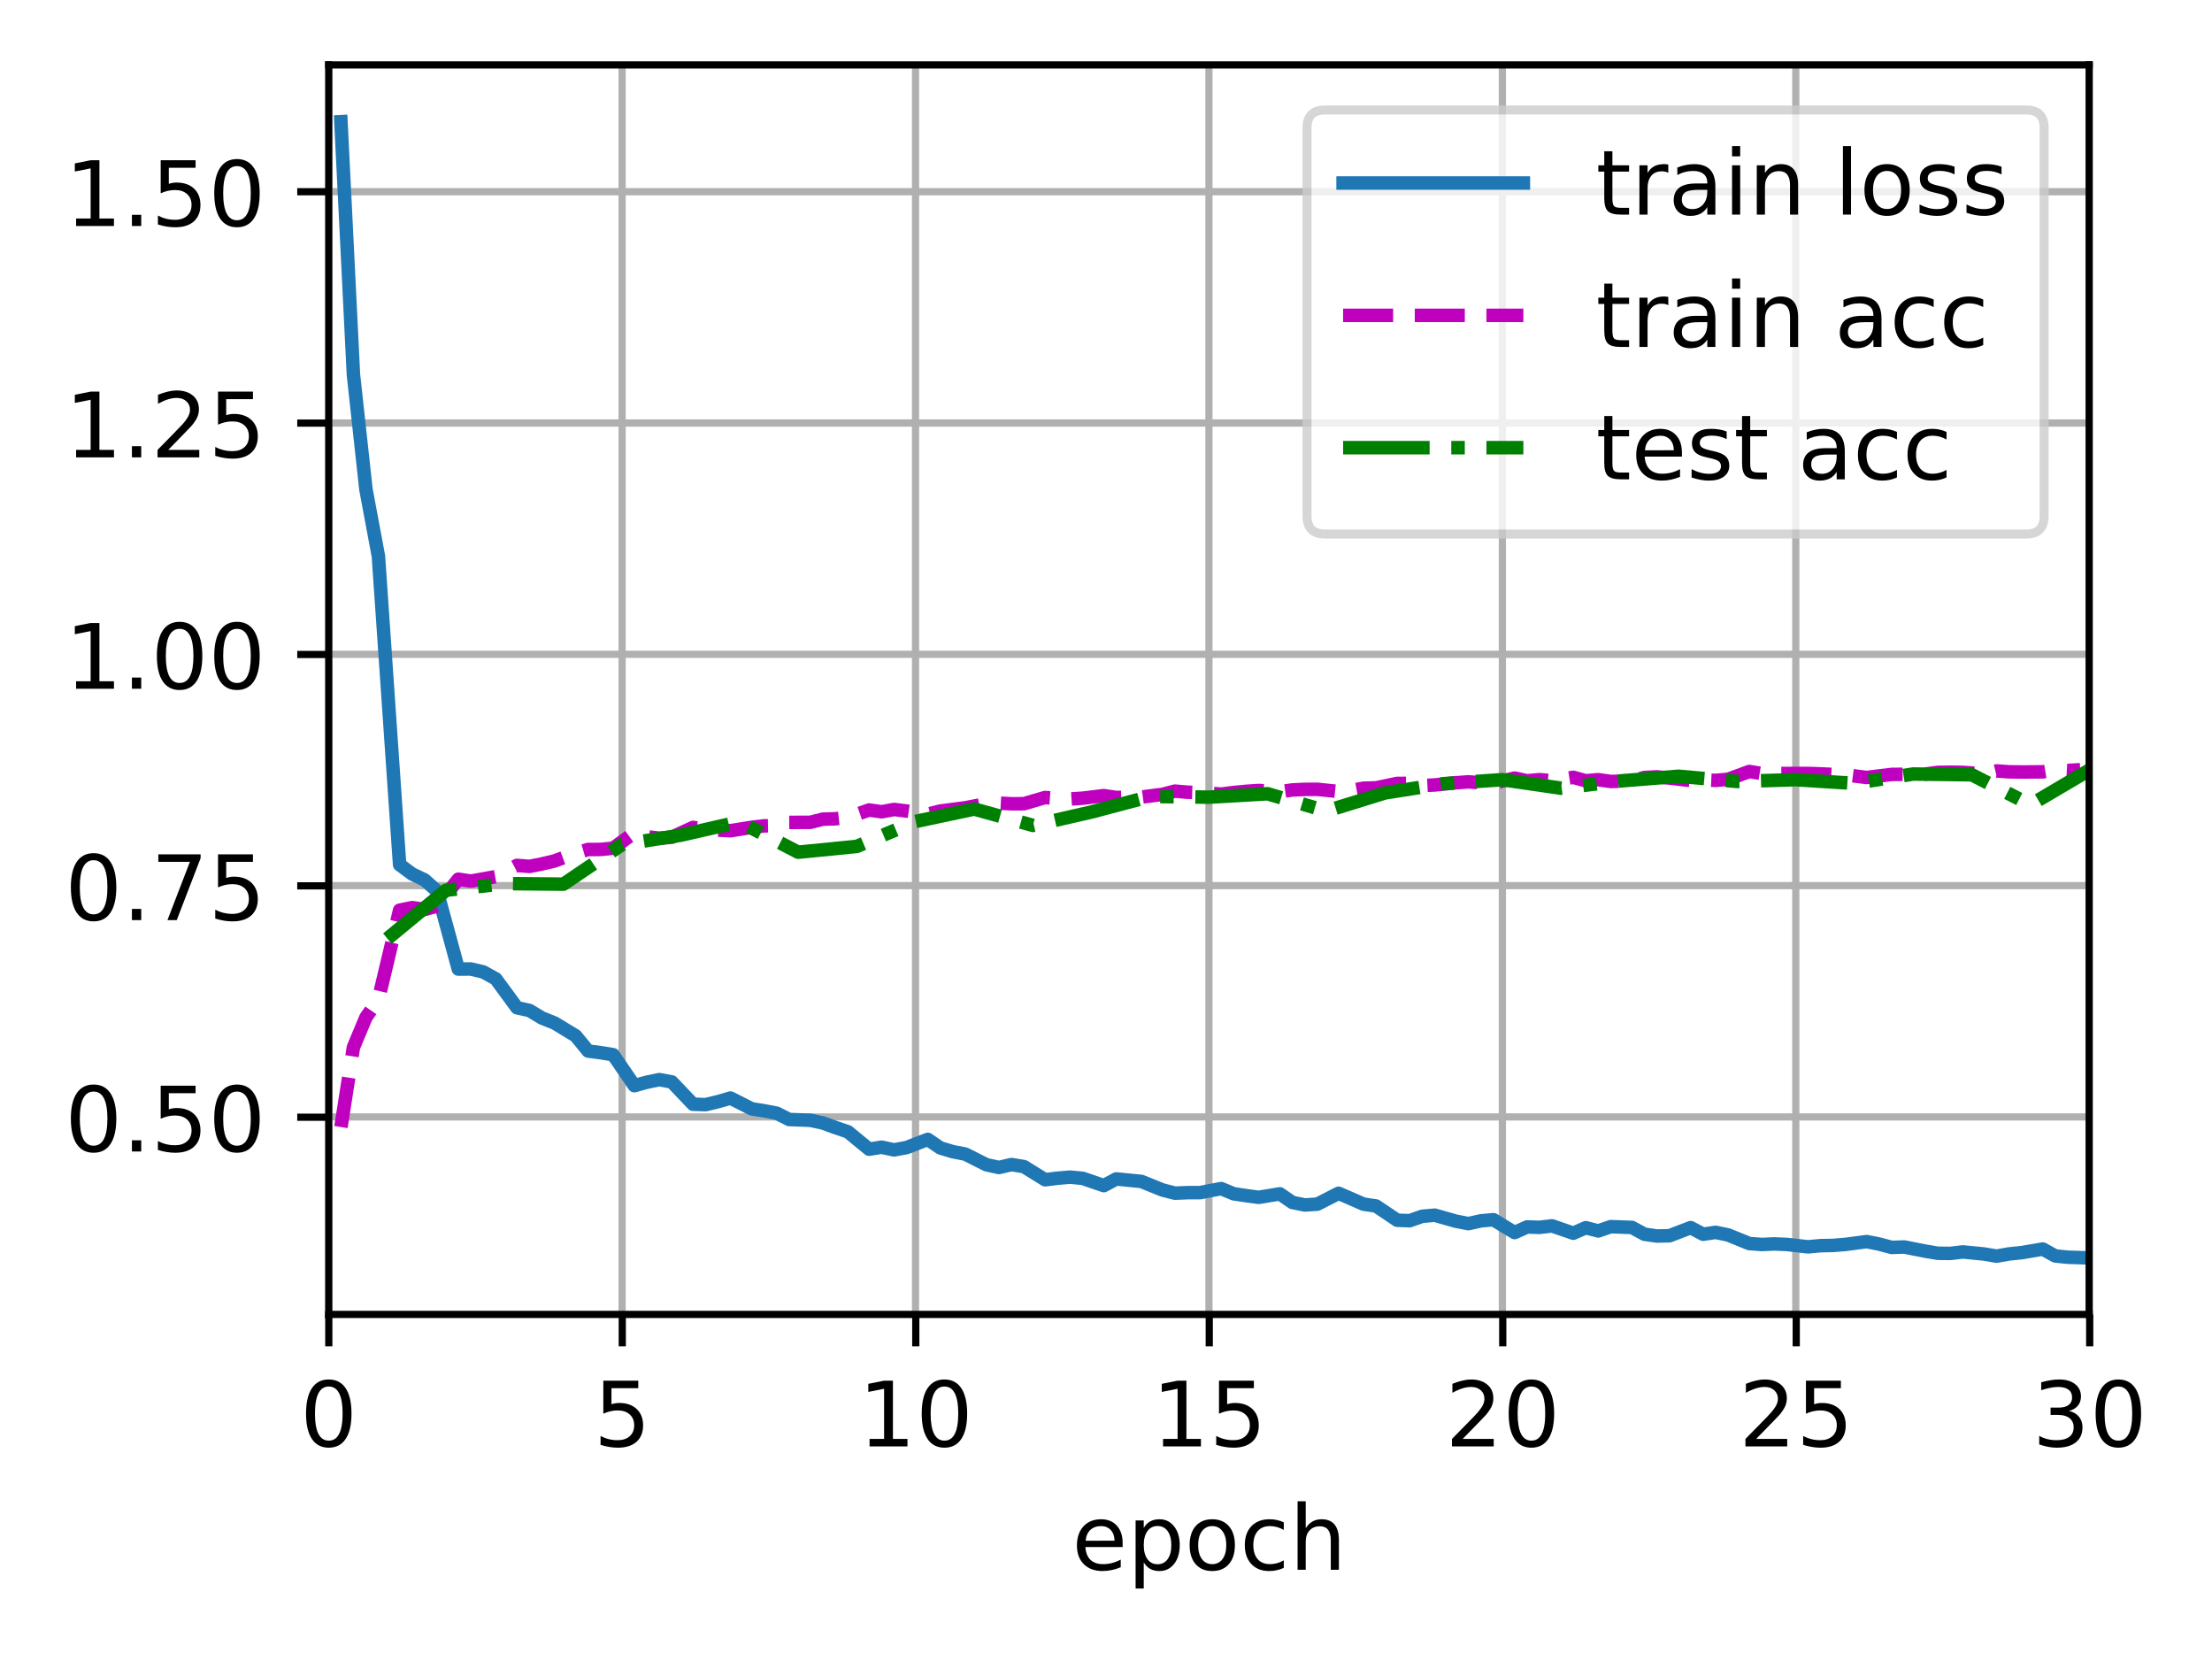 <?xml version="1.0" encoding="UTF-8"?>
<svg xmlns="http://www.w3.org/2000/svg" xmlns:xlink="http://www.w3.org/1999/xlink" width="327.104" height="244.475" viewBox="0 0 327.104 244.475" version="1.1">
<rect x="0" y="0" width="327.104" height="244.475" fill="#333333" stroke="none"/>
<defs>
<clipPath id="clip1">
  <path d="M 48.621 9.602 L 50 9.602 L 50 194.398 L 48.621 194.398 Z M 48.621 9.602 "/>
</clipPath>
<clipPath id="clip2">
  <path d="M 91 9.602 L 93 9.602 L 93 194.398 L 91 194.398 Z M 91 9.602 "/>
</clipPath>
<clipPath id="clip3">
  <path d="M 134 9.602 L 137 9.602 L 137 194.398 L 134 194.398 Z M 134 9.602 "/>
</clipPath>
<clipPath id="clip4">
  <path d="M 178 9.602 L 180 9.602 L 180 194.398 L 178 194.398 Z M 178 9.602 "/>
</clipPath>
<clipPath id="clip5">
  <path d="M 221 9.602 L 223 9.602 L 223 194.398 L 221 194.398 Z M 221 9.602 "/>
</clipPath>
<clipPath id="clip6">
  <path d="M 264 9.602 L 267 9.602 L 267 194.398 L 264 194.398 Z M 264 9.602 "/>
</clipPath>
<clipPath id="clip7">
  <path d="M 308 9.602 L 309.02 9.602 L 309.02 194.398 L 308 194.398 Z M 308 9.602 "/>
</clipPath>
<clipPath id="clip8">
  <path d="M 48.621 164 L 309.02 164 L 309.02 166 L 48.621 166 Z M 48.621 164 "/>
</clipPath>
<clipPath id="clip9">
  <path d="M 48.621 130 L 309.02 130 L 309.02 132 L 48.621 132 Z M 48.621 130 "/>
</clipPath>
<clipPath id="clip10">
  <path d="M 48.621 96 L 309.02 96 L 309.02 98 L 48.621 98 Z M 48.621 96 "/>
</clipPath>
<clipPath id="clip11">
  <path d="M 48.621 61 L 309.02 61 L 309.02 64 L 48.621 64 Z M 48.621 61 "/>
</clipPath>
<clipPath id="clip12">
  <path d="M 48.621 27 L 309.02 27 L 309.02 30 L 48.621 30 Z M 48.621 27 "/>
</clipPath>
<clipPath id="clip13">
  <path d="M 49 16 L 309.02 16 L 309.02 188 L 49 188 Z M 49 16 "/>
</clipPath>
<clipPath id="clip14">
  <path d="M 56 112 L 309.02 112 L 309.02 140 L 56 140 Z M 56 112 "/>
</clipPath>
<filter id="alpha" filterUnits="objectBoundingBox" x="0%" y="0%" width="100%" height="100%">
  <feColorMatrix type="matrix" in="SourceGraphic" values="0 0 0 0 1 0 0 0 0 1 0 0 0 0 1 0 0 0 1 0"/>
</filter>
<mask id="mask0">
  <g filter="url(#alpha)">
<rect x="0" y="0" width="327.104" height="244.475" style="fill:rgb(0%,0%,0%);fill-opacity:0.8;stroke:none;"/>
  </g>
</mask>
<clipPath id="clip15">
  <rect x="0" y="0" width="328" height="245"/>
</clipPath>
<g id="surface5" clip-path="url(#clip15)">
<path style="fill-rule:nonzero;fill:rgb(100%,100%,100%);fill-opacity:1;stroke-width:1;stroke-linecap:butt;stroke-linejoin:miter;stroke:rgb(80%,80%,80%);stroke-opacity:1;stroke-miterlimit:4;" d="M 146.997 59.235 L 224.766 59.235 C 226.099 59.235 226.767 58.567 226.767 57.234 L 226.767 14.2 C 226.767 12.867 226.099 12.199 224.766 12.199 L 146.997 12.199 C 145.664 12.199 144.996 12.867 144.996 14.2 L 144.996 57.234 C 144.996 58.567 145.664 59.235 146.997 59.235 Z M 146.997 59.235 " transform="matrix(1.333,0,0,1.333,0,-0)"/>
</g>
</defs>
<g id="surface1">
<path style=" stroke:none;fill-rule:nonzero;fill:rgb(100%,100%,100%);fill-opacity:1;" d="M 0 244.477 L 327.105 244.477 L 327.105 0 L 0 0 Z M 0 244.477 "/>
<path style=" stroke:none;fill-rule:nonzero;fill:rgb(100%,100%,100%);fill-opacity:1;" d="M 48.621 194.398 L 309.02 194.398 L 309.02 9.602 L 48.621 9.602 Z M 48.621 194.398 "/>
<g clip-path="url(#clip1)" clip-rule="nonzero">
<path style="fill:none;stroke-width:0.8;stroke-linecap:square;stroke-linejoin:round;stroke:rgb(69.02%,69.02%,69.02%);stroke-opacity:1;stroke-miterlimit:4;" d="M 36.466 145.799 L 36.466 7.201 " transform="matrix(1.333,0,0,1.333,0,-0)"/>
</g>
<path style="fill:none;stroke-width:0.8;stroke-linecap:butt;stroke-linejoin:round;stroke:rgb(0%,0%,0%);stroke-opacity:1;stroke-miterlimit:4;" d="M 0 -0.001 L 0 3.5 " transform="matrix(1.333,0,0,1.333,48.621,194.4)"/>
<path style=" stroke:none;fill-rule:nonzero;fill:rgb(0%,0%,0%);fill-opacity:1;" d="M 48.617 205.012 C 47.941 205.012 47.43 205.344 47.09 206.012 C 46.75 206.676 46.578 207.676 46.578 209.016 C 46.578 210.348 46.75 211.348 47.09 212.012 C 47.43 212.68 47.941 213.012 48.617 213.012 C 49.297 213.012 49.809 212.68 50.148 212.012 C 50.492 211.348 50.664 210.348 50.664 209.016 C 50.664 207.676 50.492 206.676 50.148 206.012 C 49.809 205.344 49.297 205.012 48.617 205.012 Z M 48.617 203.969 C 49.707 203.969 50.539 204.398 51.113 205.262 C 51.691 206.125 51.977 207.375 51.977 209.016 C 51.977 210.652 51.691 211.898 51.113 212.762 C 50.539 213.625 49.707 214.055 48.617 214.055 C 47.527 214.055 46.695 213.625 46.121 212.762 C 45.547 211.898 45.258 210.652 45.258 209.016 C 45.258 207.375 45.547 206.125 46.121 205.262 C 46.695 204.398 47.527 203.969 48.617 203.969 Z M 48.617 203.969 "/>
<g clip-path="url(#clip2)" clip-rule="nonzero">
<path style="fill:none;stroke-width:0.8;stroke-linecap:square;stroke-linejoin:round;stroke:rgb(69.02%,69.02%,69.02%);stroke-opacity:1;stroke-miterlimit:4;" d="M 69.015 145.799 L 69.015 7.201 " transform="matrix(1.333,0,0,1.333,0,-0)"/>
</g>
<path style="fill:none;stroke-width:0.8;stroke-linecap:butt;stroke-linejoin:round;stroke:rgb(0%,0%,0%);stroke-opacity:1;stroke-miterlimit:4;" d="M -0.001 -0.001 L -0.001 3.5 " transform="matrix(1.333,0,0,1.333,92.021,194.4)"/>
<path style=" stroke:none;fill-rule:nonzero;fill:rgb(0%,0%,0%);fill-opacity:1;" d="M 89.219 204.145 L 94.383 204.145 L 94.383 205.254 L 90.422 205.254 L 90.422 207.633 C 90.613 207.566 90.805 207.52 90.992 207.488 C 91.184 207.457 91.379 207.441 91.57 207.441 C 92.652 207.441 93.512 207.738 94.145 208.332 C 94.781 208.926 95.098 209.73 95.098 210.746 C 95.098 211.793 94.773 212.605 94.121 213.184 C 93.469 213.766 92.551 214.055 91.367 214.055 C 90.957 214.055 90.543 214.02 90.117 213.949 C 89.695 213.879 89.258 213.777 88.809 213.637 L 88.809 212.316 C 89.199 212.527 89.602 212.684 90.02 212.789 C 90.434 212.895 90.875 212.945 91.34 212.945 C 92.09 212.945 92.684 212.75 93.121 212.355 C 93.562 211.961 93.781 211.422 93.781 210.746 C 93.781 210.07 93.562 209.535 93.121 209.141 C 92.684 208.742 92.09 208.547 91.34 208.547 C 90.988 208.547 90.637 208.586 90.289 208.664 C 89.938 208.742 89.582 208.863 89.219 209.027 Z M 89.219 204.145 "/>
<g clip-path="url(#clip3)" clip-rule="nonzero">
<path style="fill:none;stroke-width:0.8;stroke-linecap:square;stroke-linejoin:round;stroke:rgb(69.02%,69.02%,69.02%);stroke-opacity:1;stroke-miterlimit:4;" d="M 101.566 145.799 L 101.566 7.201 " transform="matrix(1.333,0,0,1.333,0,-0)"/>
</g>
<path style="fill:none;stroke-width:0.8;stroke-linecap:butt;stroke-linejoin:round;stroke:rgb(0%,0%,0%);stroke-opacity:1;stroke-miterlimit:4;" d="M 0.001 -0.001 L 0.001 3.5 " transform="matrix(1.333,0,0,1.333,135.421,194.4)"/>
<path style=" stroke:none;fill-rule:nonzero;fill:rgb(0%,0%,0%);fill-opacity:1;" d="M 128.59 212.758 L 130.738 212.758 L 130.738 205.34 L 128.402 205.809 L 128.402 204.613 L 130.727 204.145 L 132.043 204.145 L 132.043 212.758 L 134.191 212.758 L 134.191 213.863 L 128.59 213.863 Z M 128.59 212.758 "/>
<path style=" stroke:none;fill-rule:nonzero;fill:rgb(0%,0%,0%);fill-opacity:1;" d="M 139.656 205.012 C 138.98 205.012 138.473 205.344 138.133 206.012 C 137.789 206.676 137.621 207.676 137.621 209.016 C 137.621 210.348 137.789 211.348 138.133 212.012 C 138.473 212.68 138.98 213.012 139.656 213.012 C 140.34 213.012 140.852 212.68 141.191 212.012 C 141.531 211.348 141.703 210.348 141.703 209.016 C 141.703 207.676 141.531 206.676 141.191 206.012 C 140.852 205.344 140.34 205.012 139.656 205.012 Z M 139.656 203.969 C 140.75 203.969 141.582 204.398 142.156 205.262 C 142.73 206.125 143.02 207.375 143.02 209.016 C 143.02 210.652 142.73 211.898 142.156 212.762 C 141.582 213.625 140.75 214.055 139.656 214.055 C 138.57 214.055 137.738 213.625 137.164 212.762 C 136.586 211.898 136.301 210.652 136.301 209.016 C 136.301 207.375 136.586 206.125 137.164 205.262 C 137.738 204.398 138.57 203.969 139.656 203.969 Z M 139.656 203.969 "/>
<g clip-path="url(#clip4)" clip-rule="nonzero">
<path style="fill:none;stroke-width:0.8;stroke-linecap:square;stroke-linejoin:round;stroke:rgb(69.02%,69.02%,69.02%);stroke-opacity:1;stroke-miterlimit:4;" d="M 134.115 145.799 L 134.115 7.201 " transform="matrix(1.333,0,0,1.333,0,-0)"/>
</g>
<path style="fill:none;stroke-width:0.8;stroke-linecap:butt;stroke-linejoin:round;stroke:rgb(0%,0%,0%);stroke-opacity:1;stroke-miterlimit:4;" d="M -0 -0.001 L -0 3.5 " transform="matrix(1.333,0,0,1.333,178.821,194.4)"/>
<path style=" stroke:none;fill-rule:nonzero;fill:rgb(0%,0%,0%);fill-opacity:1;" d="M 171.992 212.758 L 174.141 212.758 L 174.141 205.34 L 171.801 205.809 L 171.801 204.613 L 174.129 204.145 L 175.441 204.145 L 175.441 212.758 L 177.59 212.758 L 177.59 213.863 L 171.992 213.863 Z M 171.992 212.758 "/>
<path style=" stroke:none;fill-rule:nonzero;fill:rgb(0%,0%,0%);fill-opacity:1;" d="M 180.262 204.145 L 185.422 204.145 L 185.422 205.254 L 181.465 205.254 L 181.465 207.633 C 181.656 207.566 181.844 207.52 182.035 207.488 C 182.227 207.457 182.418 207.441 182.609 207.441 C 183.695 207.441 184.555 207.738 185.188 208.332 C 185.82 208.926 186.141 209.73 186.141 210.746 C 186.141 211.793 185.812 212.605 185.164 213.184 C 184.512 213.766 183.594 214.055 182.406 214.055 C 182 214.055 181.582 214.02 181.16 213.949 C 180.738 213.879 180.301 213.777 179.852 213.637 L 179.852 212.316 C 180.238 212.527 180.645 212.684 181.059 212.789 C 181.477 212.895 181.918 212.945 182.383 212.945 C 183.133 212.945 183.727 212.75 184.164 212.355 C 184.602 211.961 184.824 211.422 184.824 210.746 C 184.824 210.07 184.602 209.535 184.164 209.141 C 183.727 208.742 183.133 208.547 182.383 208.547 C 182.031 208.547 181.68 208.586 181.328 208.664 C 180.98 208.742 180.625 208.863 180.262 209.027 Z M 180.262 204.145 "/>
<g clip-path="url(#clip5)" clip-rule="nonzero">
<path style="fill:none;stroke-width:0.8;stroke-linecap:square;stroke-linejoin:round;stroke:rgb(69.02%,69.02%,69.02%);stroke-opacity:1;stroke-miterlimit:4;" d="M 166.667 145.799 L 166.667 7.201 " transform="matrix(1.333,0,0,1.333,0,-0)"/>
</g>
<path style="fill:none;stroke-width:0.8;stroke-linecap:butt;stroke-linejoin:round;stroke:rgb(0%,0%,0%);stroke-opacity:1;stroke-miterlimit:4;" d="M 0.001 -0.001 L 0.001 3.5 " transform="matrix(1.333,0,0,1.333,222.221,194.4)"/>
<path style=" stroke:none;fill-rule:nonzero;fill:rgb(0%,0%,0%);fill-opacity:1;" d="M 216.297 212.758 L 220.887 212.758 L 220.887 213.863 L 214.715 213.863 L 214.715 212.758 C 215.215 212.242 215.895 211.547 216.754 210.68 C 217.617 209.809 218.16 209.246 218.379 208.992 C 218.801 208.523 219.094 208.121 219.262 207.793 C 219.43 207.465 219.512 207.145 219.512 206.828 C 219.512 206.309 219.332 205.891 218.969 205.566 C 218.605 205.238 218.133 205.074 217.551 205.074 C 217.141 205.074 216.703 205.148 216.246 205.289 C 215.789 205.434 215.301 205.648 214.777 205.941 L 214.777 204.613 C 215.309 204.398 215.805 204.238 216.262 204.133 C 216.723 204.023 217.145 203.969 217.527 203.969 C 218.535 203.969 219.336 204.223 219.934 204.727 C 220.535 205.227 220.832 205.898 220.832 206.742 C 220.832 207.141 220.758 207.52 220.609 207.879 C 220.461 208.234 220.188 208.656 219.793 209.145 C 219.684 209.27 219.34 209.633 218.758 210.234 C 218.176 210.836 217.355 211.68 216.297 212.758 Z M 216.297 212.758 "/>
<path style=" stroke:none;fill-rule:nonzero;fill:rgb(0%,0%,0%);fill-opacity:1;" d="M 226.457 205.012 C 225.781 205.012 225.273 205.344 224.93 206.012 C 224.59 206.676 224.422 207.676 224.422 209.016 C 224.422 210.348 224.59 211.348 224.93 212.012 C 225.273 212.68 225.781 213.012 226.457 213.012 C 227.141 213.012 227.652 212.68 227.992 212.012 C 228.332 211.348 228.504 210.348 228.504 209.016 C 228.504 207.676 228.332 206.676 227.992 206.012 C 227.652 205.344 227.141 205.012 226.457 205.012 Z M 226.457 203.969 C 227.547 203.969 228.383 204.398 228.957 205.262 C 229.531 206.125 229.82 207.375 229.82 209.016 C 229.82 210.652 229.531 211.898 228.957 212.762 C 228.383 213.625 227.547 214.055 226.457 214.055 C 225.371 214.055 224.539 213.625 223.961 212.762 C 223.387 211.898 223.102 210.652 223.102 209.016 C 223.102 207.375 223.387 206.125 223.961 205.262 C 224.539 204.398 225.371 203.969 226.457 203.969 Z M 226.457 203.969 "/>
<g clip-path="url(#clip6)" clip-rule="nonzero">
<path style="fill:none;stroke-width:0.8;stroke-linecap:square;stroke-linejoin:round;stroke:rgb(69.02%,69.02%,69.02%);stroke-opacity:1;stroke-miterlimit:4;" d="M 199.216 145.799 L 199.216 7.201 " transform="matrix(1.333,0,0,1.333,0,-0)"/>
</g>
<path style="fill:none;stroke-width:0.8;stroke-linecap:butt;stroke-linejoin:round;stroke:rgb(0%,0%,0%);stroke-opacity:1;stroke-miterlimit:4;" d="M 0 -0.001 L 0 3.5 " transform="matrix(1.333,0,0,1.333,265.621,194.4)"/>
<path style=" stroke:none;fill-rule:nonzero;fill:rgb(0%,0%,0%);fill-opacity:1;" d="M 259.695 212.758 L 264.285 212.758 L 264.285 213.863 L 258.113 213.863 L 258.113 212.758 C 258.613 212.242 259.293 211.547 260.152 210.68 C 261.016 209.809 261.559 209.246 261.777 208.992 C 262.199 208.523 262.492 208.121 262.66 207.793 C 262.828 207.465 262.914 207.145 262.914 206.828 C 262.914 206.309 262.73 205.891 262.367 205.566 C 262.008 205.238 261.535 205.074 260.953 205.074 C 260.539 205.074 260.105 205.148 259.645 205.289 C 259.188 205.434 258.699 205.648 258.18 205.941 L 258.18 204.613 C 258.707 204.398 259.203 204.238 259.664 204.133 C 260.125 204.023 260.547 203.969 260.926 203.969 C 261.934 203.969 262.738 204.223 263.336 204.727 C 263.934 205.227 264.234 205.898 264.234 206.742 C 264.234 207.141 264.16 207.52 264.008 207.879 C 263.859 208.234 263.586 208.656 263.191 209.145 C 263.082 209.27 262.738 209.633 262.156 210.234 C 261.574 210.836 260.754 211.68 259.695 212.758 Z M 259.695 212.758 "/>
<path style=" stroke:none;fill-rule:nonzero;fill:rgb(0%,0%,0%);fill-opacity:1;" d="M 267.059 204.145 L 272.223 204.145 L 272.223 205.254 L 268.266 205.254 L 268.266 207.633 C 268.453 207.566 268.645 207.52 268.836 207.488 C 269.027 207.457 269.219 207.441 269.41 207.441 C 270.496 207.441 271.355 207.738 271.988 208.332 C 272.621 208.926 272.938 209.73 272.938 210.746 C 272.938 211.793 272.613 212.605 271.961 213.184 C 271.312 213.766 270.395 214.055 269.207 214.055 C 268.801 214.055 268.383 214.02 267.961 213.949 C 267.539 213.879 267.102 213.777 266.648 213.637 L 266.648 212.316 C 267.039 212.527 267.445 212.684 267.859 212.789 C 268.277 212.895 268.719 212.945 269.18 212.945 C 269.934 212.945 270.527 212.75 270.965 212.355 C 271.402 211.961 271.621 211.422 271.621 210.746 C 271.621 210.07 271.402 209.535 270.965 209.141 C 270.527 208.742 269.934 208.547 269.18 208.547 C 268.828 208.547 268.48 208.586 268.129 208.664 C 267.781 208.742 267.426 208.863 267.059 209.027 Z M 267.059 204.145 "/>
<g clip-path="url(#clip7)" clip-rule="nonzero">
<path style="fill:none;stroke-width:0.8;stroke-linecap:square;stroke-linejoin:round;stroke:rgb(69.02%,69.02%,69.02%);stroke-opacity:1;stroke-miterlimit:4;" d="M 231.765 145.799 L 231.765 7.201 " transform="matrix(1.333,0,0,1.333,0,-0)"/>
</g>
<path style="fill:none;stroke-width:0.8;stroke-linecap:butt;stroke-linejoin:round;stroke:rgb(0%,0%,0%);stroke-opacity:1;stroke-miterlimit:4;" d="M -0.001 -0.001 L -0.001 3.5 " transform="matrix(1.333,0,0,1.333,309.021,194.4)"/>
<path style=" stroke:none;fill-rule:nonzero;fill:rgb(0%,0%,0%);fill-opacity:1;" d="M 305.949 208.621 C 306.578 208.758 307.066 209.039 307.422 209.465 C 307.773 209.891 307.953 210.414 307.953 211.039 C 307.953 211.996 307.621 212.742 306.961 213.266 C 306.305 213.793 305.367 214.055 304.148 214.055 C 303.742 214.055 303.324 214.016 302.891 213.934 C 302.461 213.852 302.016 213.73 301.555 213.57 L 301.555 212.301 C 301.918 212.516 302.316 212.676 302.75 212.785 C 303.184 212.891 303.641 212.945 304.113 212.945 C 304.938 212.945 305.562 212.785 305.996 212.457 C 306.43 212.133 306.645 211.66 306.645 211.039 C 306.645 210.465 306.441 210.02 306.043 209.695 C 305.641 209.371 305.082 209.211 304.367 209.211 L 303.234 209.211 L 303.234 208.129 L 304.418 208.129 C 305.066 208.129 305.559 208 305.902 207.742 C 306.246 207.484 306.418 207.109 306.418 206.625 C 306.418 206.125 306.238 205.742 305.887 205.477 C 305.531 205.211 305.027 205.074 304.367 205.074 C 304.004 205.074 303.617 205.113 303.207 205.195 C 302.793 205.273 302.34 205.391 301.848 205.555 L 301.848 204.387 C 302.348 204.246 302.812 204.141 303.25 204.074 C 303.688 204.004 304.098 203.969 304.484 203.969 C 305.48 203.969 306.273 204.195 306.852 204.648 C 307.434 205.102 307.727 205.715 307.727 206.488 C 307.727 207.027 307.57 207.48 307.262 207.852 C 306.953 208.223 306.516 208.48 305.949 208.621 Z M 305.949 208.621 "/>
<path style=" stroke:none;fill-rule:nonzero;fill:rgb(0%,0%,0%);fill-opacity:1;" d="M 313.258 205.012 C 312.582 205.012 312.074 205.344 311.73 206.012 C 311.391 206.676 311.219 207.676 311.219 209.016 C 311.219 210.348 311.391 211.348 311.73 212.012 C 312.074 212.68 312.582 213.012 313.258 213.012 C 313.941 213.012 314.449 212.68 314.793 212.012 C 315.133 211.348 315.305 210.348 315.305 209.016 C 315.305 207.676 315.133 206.676 314.793 206.012 C 314.449 205.344 313.941 205.012 313.258 205.012 Z M 313.258 203.969 C 314.348 203.969 315.18 204.398 315.758 205.262 C 316.332 206.125 316.617 207.375 316.617 209.016 C 316.617 210.652 316.332 211.898 315.758 212.762 C 315.18 213.625 314.348 214.055 313.258 214.055 C 312.168 214.055 311.336 213.625 310.762 212.762 C 310.188 211.898 309.898 210.652 309.898 209.016 C 309.898 207.375 310.188 206.125 310.762 205.262 C 311.336 204.398 312.168 203.969 313.258 203.969 Z M 313.258 203.969 "/>
<path style=" stroke:none;fill-rule:nonzero;fill:rgb(0%,0%,0%);fill-opacity:1;" d="M 166.012 228.156 L 166.012 228.742 L 160.504 228.742 C 160.555 229.566 160.805 230.195 161.246 230.629 C 161.691 231.059 162.312 231.273 163.105 231.273 C 163.566 231.273 164.012 231.219 164.445 231.105 C 164.875 230.992 165.305 230.824 165.73 230.598 L 165.73 231.73 C 165.301 231.914 164.859 232.051 164.41 232.148 C 163.957 232.242 163.5 232.293 163.035 232.293 C 161.871 232.293 160.949 231.953 160.27 231.277 C 159.59 230.598 159.254 229.684 159.254 228.527 C 159.254 227.336 159.574 226.387 160.219 225.688 C 160.863 224.984 161.734 224.637 162.828 224.637 C 163.809 224.637 164.582 224.953 165.152 225.582 C 165.727 226.215 166.012 227.07 166.012 228.156 Z M 164.812 227.805 C 164.805 227.148 164.621 226.629 164.262 226.238 C 163.902 225.848 163.43 225.648 162.84 225.648 C 162.172 225.648 161.637 225.84 161.234 226.215 C 160.836 226.594 160.602 227.125 160.543 227.812 Z M 164.812 227.805 "/>
<path style=" stroke:none;fill-rule:nonzero;fill:rgb(0%,0%,0%);fill-opacity:1;" d="M 169.133 231.008 L 169.133 234.875 L 167.93 234.875 L 167.93 224.809 L 169.133 224.809 L 169.133 225.918 C 169.387 225.484 169.707 225.16 170.09 224.953 C 170.473 224.742 170.934 224.637 171.465 224.637 C 172.352 224.637 173.07 224.988 173.625 225.691 C 174.18 226.391 174.457 227.316 174.457 228.461 C 174.457 229.609 174.18 230.535 173.625 231.238 C 173.07 231.941 172.352 232.293 171.465 232.293 C 170.934 232.293 170.473 232.188 170.09 231.977 C 169.707 231.766 169.387 231.441 169.133 231.008 Z M 173.211 228.461 C 173.211 227.582 173.031 226.891 172.668 226.391 C 172.305 225.887 171.809 225.637 171.176 225.637 C 170.539 225.637 170.039 225.887 169.68 226.391 C 169.316 226.891 169.133 227.582 169.133 228.461 C 169.133 229.344 169.316 230.035 169.68 230.535 C 170.039 231.035 170.539 231.289 171.176 231.289 C 171.809 231.289 172.305 231.035 172.668 230.535 C 173.031 230.035 173.211 229.344 173.211 228.461 Z M 173.211 228.461 "/>
<path style=" stroke:none;fill-rule:nonzero;fill:rgb(0%,0%,0%);fill-opacity:1;" d="M 179.266 225.648 C 178.621 225.648 178.117 225.902 177.742 226.402 C 177.367 226.902 177.18 227.59 177.18 228.461 C 177.18 229.336 177.367 230.023 177.738 230.523 C 178.109 231.023 178.617 231.273 179.266 231.273 C 179.902 231.273 180.41 231.023 180.781 230.52 C 181.156 230.016 181.34 229.332 181.34 228.461 C 181.34 227.598 181.156 226.914 180.781 226.41 C 180.41 225.902 179.902 225.648 179.266 225.648 Z M 179.266 224.637 C 180.305 224.637 181.125 224.973 181.719 225.652 C 182.316 226.328 182.613 227.266 182.613 228.461 C 182.613 229.656 182.316 230.594 181.719 231.273 C 181.125 231.953 180.305 232.293 179.266 232.293 C 178.219 232.293 177.398 231.953 176.805 231.273 C 176.215 230.594 175.918 229.656 175.918 228.461 C 175.918 227.266 176.215 226.328 176.805 225.652 C 177.398 224.973 178.219 224.637 179.266 224.637 Z M 179.266 224.637 "/>
<path style=" stroke:none;fill-rule:nonzero;fill:rgb(0%,0%,0%);fill-opacity:1;" d="M 189.844 225.09 L 189.844 226.211 C 189.508 226.023 189.168 225.883 188.828 225.789 C 188.484 225.695 188.141 225.648 187.797 225.648 C 187.016 225.648 186.414 225.898 185.984 226.391 C 185.555 226.883 185.34 227.57 185.34 228.461 C 185.34 229.352 185.555 230.043 185.984 230.539 C 186.414 231.027 187.016 231.273 187.797 231.273 C 188.141 231.273 188.484 231.227 188.828 231.137 C 189.168 231.043 189.508 230.902 189.844 230.715 L 189.844 231.824 C 189.512 231.977 189.164 232.094 188.805 232.172 C 188.449 232.254 188.066 232.293 187.664 232.293 C 186.566 232.293 185.691 231.945 185.047 231.258 C 184.398 230.566 184.078 229.633 184.078 228.461 C 184.078 227.273 184.402 226.34 185.055 225.66 C 185.711 224.977 186.605 224.637 187.742 224.637 C 188.109 224.637 188.473 224.672 188.82 224.75 C 189.172 224.824 189.516 224.938 189.844 225.09 Z M 189.844 225.09 "/>
<path style=" stroke:none;fill-rule:nonzero;fill:rgb(0%,0%,0%);fill-opacity:1;" d="M 197.992 227.699 L 197.992 232.102 L 196.793 232.102 L 196.793 227.738 C 196.793 227.051 196.656 226.535 196.387 226.191 C 196.117 225.848 195.715 225.676 195.18 225.676 C 194.531 225.676 194.02 225.883 193.648 226.297 C 193.273 226.707 193.086 227.27 193.086 227.98 L 193.086 232.102 L 191.883 232.102 L 191.883 221.973 L 193.086 221.973 L 193.086 225.945 C 193.375 225.504 193.711 225.176 194.098 224.961 C 194.488 224.742 194.938 224.637 195.445 224.637 C 196.281 224.637 196.914 224.895 197.344 225.414 C 197.773 225.93 197.992 226.691 197.992 227.699 Z M 197.992 227.699 "/>
<g clip-path="url(#clip8)" clip-rule="nonzero">
<path style="fill:none;stroke-width:0.8;stroke-linecap:square;stroke-linejoin:round;stroke:rgb(69.02%,69.02%,69.02%);stroke-opacity:1;stroke-miterlimit:4;" d="M 36.466 123.894 L 231.765 123.894 " transform="matrix(1.333,0,0,1.333,0,-0)"/>
</g>
<path style="fill:none;stroke-width:0.8;stroke-linecap:butt;stroke-linejoin:round;stroke:rgb(0%,0%,0%);stroke-opacity:1;stroke-miterlimit:4;" d="M 0 0.001 L -3.501 0.001 " transform="matrix(1.333,0,0,1.333,48.621,165.191)"/>
<path style=" stroke:none;fill-rule:nonzero;fill:rgb(0%,0%,0%);fill-opacity:1;" d="M 13.836 161.402 C 13.16 161.402 12.652 161.734 12.309 162.402 C 11.969 163.066 11.801 164.07 11.801 165.406 C 11.801 166.738 11.969 167.738 12.309 168.402 C 12.652 169.07 13.16 169.402 13.836 169.402 C 14.52 169.402 15.031 169.07 15.371 168.402 C 15.711 167.738 15.883 166.738 15.883 165.406 C 15.883 164.07 15.711 163.066 15.371 162.402 C 15.031 161.734 14.52 161.402 13.836 161.402 Z M 13.836 160.359 C 14.93 160.359 15.762 160.793 16.336 161.652 C 16.91 162.516 17.199 163.766 17.199 165.406 C 17.199 167.043 16.91 168.293 16.336 169.152 C 15.762 170.016 14.93 170.445 13.836 170.445 C 12.75 170.445 11.918 170.016 11.34 169.152 C 10.766 168.293 10.48 167.043 10.48 165.406 C 10.48 163.766 10.766 162.516 11.34 161.652 C 11.918 160.793 12.75 160.359 13.836 160.359 Z M 13.836 160.359 "/>
<path style=" stroke:none;fill-rule:nonzero;fill:rgb(0%,0%,0%);fill-opacity:1;" d="M 19.508 168.602 L 20.883 168.602 L 20.883 170.258 L 19.508 170.258 Z M 19.508 168.602 "/>
<path style=" stroke:none;fill-rule:nonzero;fill:rgb(0%,0%,0%);fill-opacity:1;" d="M 23.762 160.535 L 28.922 160.535 L 28.922 161.645 L 24.965 161.645 L 24.965 164.023 C 25.156 163.961 25.344 163.91 25.535 163.879 C 25.727 163.848 25.918 163.832 26.109 163.832 C 27.195 163.832 28.055 164.129 28.688 164.723 C 29.324 165.316 29.641 166.121 29.641 167.137 C 29.641 168.184 29.312 168.996 28.664 169.578 C 28.012 170.156 27.094 170.445 25.91 170.445 C 25.5 170.445 25.086 170.41 24.66 170.34 C 24.238 170.273 23.801 170.168 23.352 170.027 L 23.352 168.707 C 23.742 168.918 24.145 169.078 24.562 169.18 C 24.977 169.285 25.418 169.336 25.883 169.336 C 26.633 169.336 27.227 169.141 27.664 168.746 C 28.105 168.352 28.324 167.816 28.324 167.137 C 28.324 166.461 28.105 165.926 27.664 165.531 C 27.227 165.137 26.633 164.938 25.883 164.938 C 25.531 164.938 25.18 164.977 24.828 165.055 C 24.48 165.133 24.125 165.254 23.762 165.418 Z M 23.762 160.535 "/>
<path style=" stroke:none;fill-rule:nonzero;fill:rgb(0%,0%,0%);fill-opacity:1;" d="M 35.043 161.402 C 34.367 161.402 33.855 161.734 33.516 162.402 C 33.176 163.066 33.004 164.07 33.004 165.406 C 33.004 166.738 33.176 167.738 33.516 168.402 C 33.855 169.07 34.367 169.402 35.043 169.402 C 35.723 169.402 36.234 169.07 36.574 168.402 C 36.918 167.738 37.086 166.738 37.086 165.406 C 37.086 164.07 36.918 163.066 36.574 162.402 C 36.234 161.734 35.723 161.402 35.043 161.402 Z M 35.043 160.359 C 36.133 160.359 36.965 160.793 37.539 161.652 C 38.113 162.516 38.402 163.766 38.402 165.406 C 38.402 167.043 38.113 168.293 37.539 169.152 C 36.965 170.016 36.133 170.445 35.043 170.445 C 33.953 170.445 33.121 170.016 32.547 169.152 C 31.973 168.293 31.684 167.043 31.684 165.406 C 31.684 163.766 31.973 162.516 32.547 161.652 C 33.121 160.793 33.953 160.359 35.043 160.359 Z M 35.043 160.359 "/>
<g clip-path="url(#clip9)" clip-rule="nonzero">
<path style="fill:none;stroke-width:0.8;stroke-linecap:square;stroke-linejoin:round;stroke:rgb(69.02%,69.02%,69.02%);stroke-opacity:1;stroke-miterlimit:4;" d="M 36.466 98.235 L 231.765 98.235 " transform="matrix(1.333,0,0,1.333,0,-0)"/>
</g>
<path style="fill:none;stroke-width:0.8;stroke-linecap:butt;stroke-linejoin:round;stroke:rgb(0%,0%,0%);stroke-opacity:1;stroke-miterlimit:4;" d="M 0 -0 L -3.501 -0 " transform="matrix(1.333,0,0,1.333,48.621,130.981)"/>
<path style=" stroke:none;fill-rule:nonzero;fill:rgb(0%,0%,0%);fill-opacity:1;" d="M 13.836 127.191 C 13.16 127.191 12.652 127.527 12.309 128.191 C 11.969 128.859 11.801 129.859 11.801 131.195 C 11.801 132.527 11.969 133.527 12.309 134.195 C 12.652 134.859 13.16 135.195 13.836 135.195 C 14.52 135.195 15.031 134.859 15.371 134.195 C 15.711 133.527 15.883 132.527 15.883 131.195 C 15.883 129.859 15.711 128.859 15.371 128.191 C 15.031 127.527 14.52 127.191 13.836 127.191 Z M 13.836 126.152 C 14.93 126.152 15.762 126.582 16.336 127.445 C 16.91 128.305 17.199 129.555 17.199 131.195 C 17.199 132.832 16.91 134.082 16.336 134.945 C 15.762 135.805 14.93 136.234 13.836 136.234 C 12.75 136.234 11.918 135.805 11.34 134.945 C 10.766 134.082 10.48 132.832 10.48 131.195 C 10.48 129.555 10.766 128.305 11.34 127.445 C 11.918 126.582 12.75 126.152 13.836 126.152 Z M 13.836 126.152 "/>
<path style=" stroke:none;fill-rule:nonzero;fill:rgb(0%,0%,0%);fill-opacity:1;" d="M 19.508 134.391 L 20.883 134.391 L 20.883 136.047 L 19.508 136.047 Z M 19.508 134.391 "/>
<path style=" stroke:none;fill-rule:nonzero;fill:rgb(0%,0%,0%);fill-opacity:1;" d="M 23.414 126.324 L 29.664 126.324 L 29.664 126.887 L 26.137 136.047 L 24.762 136.047 L 28.082 127.434 L 23.414 127.434 Z M 23.414 126.324 "/>
<path style=" stroke:none;fill-rule:nonzero;fill:rgb(0%,0%,0%);fill-opacity:1;" d="M 32.242 126.324 L 37.406 126.324 L 37.406 127.434 L 33.449 127.434 L 33.449 129.816 C 33.637 129.75 33.828 129.703 34.02 129.668 C 34.211 129.637 34.402 129.621 34.594 129.621 C 35.68 129.621 36.539 129.918 37.172 130.512 C 37.805 131.109 38.125 131.914 38.125 132.93 C 38.125 133.973 37.797 134.785 37.145 135.367 C 36.496 135.945 35.578 136.234 34.391 136.234 C 33.984 136.234 33.566 136.203 33.145 136.133 C 32.723 136.062 32.285 135.957 31.832 135.82 L 31.832 134.496 C 32.223 134.711 32.629 134.867 33.043 134.973 C 33.461 135.074 33.902 135.129 34.363 135.129 C 35.117 135.129 35.711 134.93 36.148 134.535 C 36.586 134.141 36.805 133.605 36.805 132.93 C 36.805 132.25 36.586 131.715 36.148 131.32 C 35.711 130.926 35.117 130.727 34.363 130.727 C 34.012 130.727 33.664 130.766 33.312 130.844 C 32.965 130.922 32.609 131.043 32.242 131.211 Z M 32.242 126.324 "/>
<g clip-path="url(#clip10)" clip-rule="nonzero">
<path style="fill:none;stroke-width:0.8;stroke-linecap:square;stroke-linejoin:round;stroke:rgb(69.02%,69.02%,69.02%);stroke-opacity:1;stroke-miterlimit:4;" d="M 36.466 72.577 L 231.765 72.577 " transform="matrix(1.333,0,0,1.333,0,-0)"/>
</g>
<path style="fill:none;stroke-width:0.8;stroke-linecap:butt;stroke-linejoin:round;stroke:rgb(0%,0%,0%);stroke-opacity:1;stroke-miterlimit:4;" d="M 0 -0.001 L -3.501 -0.001 " transform="matrix(1.333,0,0,1.333,48.621,96.771)"/>
<path style=" stroke:none;fill-rule:nonzero;fill:rgb(0%,0%,0%);fill-opacity:1;" d="M 11.254 100.73 L 13.402 100.73 L 13.402 93.312 L 11.066 93.781 L 11.066 92.586 L 13.391 92.117 L 14.703 92.117 L 14.703 100.73 L 16.852 100.73 L 16.852 101.836 L 11.254 101.836 Z M 11.254 100.73 "/>
<path style=" stroke:none;fill-rule:nonzero;fill:rgb(0%,0%,0%);fill-opacity:1;" d="M 19.508 100.184 L 20.883 100.184 L 20.883 101.836 L 19.508 101.836 Z M 19.508 100.184 "/>
<path style=" stroke:none;fill-rule:nonzero;fill:rgb(0%,0%,0%);fill-opacity:1;" d="M 26.559 92.984 C 25.883 92.984 25.375 93.316 25.031 93.984 C 24.691 94.648 24.52 95.648 24.52 96.988 C 24.52 98.32 24.691 99.316 25.031 99.984 C 25.375 100.652 25.883 100.984 26.559 100.984 C 27.242 100.984 27.75 100.652 28.094 99.984 C 28.434 99.316 28.605 98.32 28.605 96.988 C 28.605 95.648 28.434 94.648 28.094 93.984 C 27.75 93.316 27.242 92.984 26.559 92.984 Z M 26.559 91.941 C 27.648 91.941 28.48 92.371 29.059 93.234 C 29.633 94.094 29.918 95.348 29.918 96.988 C 29.918 98.621 29.633 99.871 29.059 100.734 C 28.48 101.594 27.648 102.027 26.559 102.027 C 25.469 102.027 24.637 101.594 24.062 100.734 C 23.488 99.871 23.199 98.621 23.199 96.988 C 23.199 95.348 23.488 94.094 24.062 93.234 C 24.637 92.371 25.469 91.941 26.559 91.941 Z M 26.559 91.941 "/>
<path style=" stroke:none;fill-rule:nonzero;fill:rgb(0%,0%,0%);fill-opacity:1;" d="M 35.043 92.984 C 34.367 92.984 33.855 93.316 33.516 93.984 C 33.176 94.648 33.004 95.648 33.004 96.988 C 33.004 98.32 33.176 99.316 33.516 99.984 C 33.855 100.652 34.367 100.984 35.043 100.984 C 35.723 100.984 36.234 100.652 36.574 99.984 C 36.918 99.316 37.086 98.32 37.086 96.988 C 37.086 95.648 36.918 94.648 36.574 93.984 C 36.234 93.316 35.723 92.984 35.043 92.984 Z M 35.043 91.941 C 36.133 91.941 36.965 92.371 37.539 93.234 C 38.113 94.094 38.402 95.348 38.402 96.988 C 38.402 98.621 38.113 99.871 37.539 100.734 C 36.965 101.594 36.133 102.027 35.043 102.027 C 33.953 102.027 33.121 101.594 32.547 100.734 C 31.973 99.871 31.684 98.621 31.684 96.988 C 31.684 95.348 31.973 94.094 32.547 93.234 C 33.121 92.371 33.953 91.941 35.043 91.941 Z M 35.043 91.941 "/>
<g clip-path="url(#clip11)" clip-rule="nonzero">
<path style="fill:none;stroke-width:0.8;stroke-linecap:square;stroke-linejoin:round;stroke:rgb(69.02%,69.02%,69.02%);stroke-opacity:1;stroke-miterlimit:4;" d="M 36.466 46.922 L 231.765 46.922 " transform="matrix(1.333,0,0,1.333,0,-0)"/>
</g>
<path style="fill:none;stroke-width:0.8;stroke-linecap:butt;stroke-linejoin:round;stroke:rgb(0%,0%,0%);stroke-opacity:1;stroke-miterlimit:4;" d="M 0 0.001 L -3.501 0.001 " transform="matrix(1.333,0,0,1.333,48.621,62.561)"/>
<path style=" stroke:none;fill-rule:nonzero;fill:rgb(0%,0%,0%);fill-opacity:1;" d="M 11.254 66.52 L 13.402 66.52 L 13.402 59.105 L 11.066 59.574 L 11.066 58.375 L 13.391 57.906 L 14.703 57.906 L 14.703 66.52 L 16.852 66.52 L 16.852 67.625 L 11.254 67.625 Z M 11.254 66.52 "/>
<path style=" stroke:none;fill-rule:nonzero;fill:rgb(0%,0%,0%);fill-opacity:1;" d="M 19.508 65.973 L 20.883 65.973 L 20.883 67.625 L 19.508 67.625 Z M 19.508 65.973 "/>
<path style=" stroke:none;fill-rule:nonzero;fill:rgb(0%,0%,0%);fill-opacity:1;" d="M 24.879 66.52 L 29.469 66.52 L 29.469 67.625 L 23.297 67.625 L 23.297 66.52 C 23.797 66.004 24.477 65.312 25.34 64.441 C 26.199 63.57 26.742 63.008 26.965 62.758 C 27.383 62.285 27.676 61.883 27.844 61.555 C 28.012 61.227 28.098 60.906 28.098 60.59 C 28.098 60.074 27.914 59.652 27.551 59.328 C 27.191 59 26.719 58.836 26.137 58.836 C 25.723 58.836 25.289 58.91 24.828 59.051 C 24.371 59.195 23.883 59.414 23.363 59.703 L 23.363 58.375 C 23.891 58.164 24.387 58 24.848 57.895 C 25.309 57.785 25.73 57.73 26.109 57.73 C 27.117 57.73 27.922 57.984 28.52 58.488 C 29.117 58.988 29.418 59.664 29.418 60.504 C 29.418 60.902 29.344 61.281 29.191 61.641 C 29.043 62 28.77 62.418 28.375 62.906 C 28.266 63.031 27.922 63.395 27.34 63.996 C 26.758 64.598 25.938 65.441 24.879 66.52 Z M 24.879 66.52 "/>
<path style=" stroke:none;fill-rule:nonzero;fill:rgb(0%,0%,0%);fill-opacity:1;" d="M 32.242 57.906 L 37.406 57.906 L 37.406 59.016 L 33.449 59.016 L 33.449 61.395 C 33.637 61.332 33.828 61.281 34.02 61.25 C 34.211 61.219 34.402 61.203 34.594 61.203 C 35.68 61.203 36.539 61.5 37.172 62.094 C 37.805 62.688 38.125 63.492 38.125 64.508 C 38.125 65.555 37.797 66.367 37.145 66.949 C 36.496 67.527 35.578 67.816 34.391 67.816 C 33.984 67.816 33.566 67.781 33.145 67.711 C 32.723 67.645 32.285 67.539 31.832 67.398 L 31.832 66.078 C 32.223 66.289 32.629 66.449 33.043 66.551 C 33.461 66.656 33.902 66.707 34.363 66.707 C 35.117 66.707 35.711 66.512 36.148 66.117 C 36.586 65.723 36.805 65.188 36.805 64.508 C 36.805 63.832 36.586 63.297 36.148 62.902 C 35.711 62.508 35.117 62.309 34.363 62.309 C 34.012 62.309 33.664 62.348 33.312 62.426 C 32.965 62.504 32.609 62.625 32.242 62.789 Z M 32.242 57.906 "/>
<g clip-path="url(#clip12)" clip-rule="nonzero">
<path style="fill:none;stroke-width:0.8;stroke-linecap:square;stroke-linejoin:round;stroke:rgb(69.02%,69.02%,69.02%);stroke-opacity:1;stroke-miterlimit:4;" d="M 36.466 21.264 L 231.765 21.264 " transform="matrix(1.333,0,0,1.333,0,-0)"/>
</g>
<path style="fill:none;stroke-width:0.8;stroke-linecap:butt;stroke-linejoin:round;stroke:rgb(0%,0%,0%);stroke-opacity:1;stroke-miterlimit:4;" d="M 0 0 L -3.501 0 " transform="matrix(1.333,0,0,1.333,48.621,28.351)"/>
<path style=" stroke:none;fill-rule:nonzero;fill:rgb(0%,0%,0%);fill-opacity:1;" d="M 11.254 32.312 L 13.402 32.312 L 13.402 24.895 L 11.066 25.363 L 11.066 24.164 L 13.391 23.695 L 14.703 23.695 L 14.703 32.312 L 16.852 32.312 L 16.852 33.418 L 11.254 33.418 Z M 11.254 32.312 "/>
<path style=" stroke:none;fill-rule:nonzero;fill:rgb(0%,0%,0%);fill-opacity:1;" d="M 19.508 31.762 L 20.883 31.762 L 20.883 33.418 L 19.508 33.418 Z M 19.508 31.762 "/>
<path style=" stroke:none;fill-rule:nonzero;fill:rgb(0%,0%,0%);fill-opacity:1;" d="M 23.762 23.695 L 28.922 23.695 L 28.922 24.805 L 24.965 24.805 L 24.965 27.188 C 25.156 27.121 25.344 27.07 25.535 27.039 C 25.727 27.008 25.918 26.992 26.109 26.992 C 27.195 26.992 28.055 27.289 28.688 27.883 C 29.324 28.477 29.641 29.281 29.641 30.297 C 29.641 31.344 29.312 32.156 28.664 32.738 C 28.012 33.316 27.094 33.605 25.91 33.605 C 25.5 33.605 25.086 33.57 24.66 33.504 C 24.238 33.434 23.801 33.328 23.352 33.191 L 23.352 31.867 C 23.742 32.078 24.145 32.238 24.562 32.344 C 24.977 32.445 25.418 32.5 25.883 32.5 C 26.633 32.5 27.227 32.301 27.664 31.906 C 28.105 31.512 28.324 30.977 28.324 30.297 C 28.324 29.621 28.105 29.086 27.664 28.691 C 27.227 28.297 26.633 28.098 25.883 28.098 C 25.531 28.098 25.18 28.137 24.828 28.215 C 24.48 28.293 24.125 28.414 23.762 28.578 Z M 23.762 23.695 "/>
<path style=" stroke:none;fill-rule:nonzero;fill:rgb(0%,0%,0%);fill-opacity:1;" d="M 35.043 24.562 C 34.367 24.562 33.855 24.895 33.516 25.562 C 33.176 26.227 33.004 27.23 33.004 28.566 C 33.004 29.898 33.176 30.898 33.516 31.566 C 33.855 32.23 34.367 32.566 35.043 32.566 C 35.723 32.566 36.234 32.23 36.574 31.566 C 36.918 30.898 37.086 29.898 37.086 28.566 C 37.086 27.23 36.918 26.227 36.574 25.562 C 36.234 24.895 35.723 24.562 35.043 24.562 Z M 35.043 23.52 C 36.133 23.52 36.965 23.953 37.539 24.816 C 38.113 25.676 38.402 26.926 38.402 28.566 C 38.402 30.203 38.113 31.453 37.539 32.316 C 36.965 33.176 36.133 33.605 35.043 33.605 C 33.953 33.605 33.121 33.176 32.547 32.316 C 31.973 31.453 31.684 30.203 31.684 28.566 C 31.684 26.926 31.973 25.676 32.547 24.816 C 33.121 23.953 33.953 23.52 35.043 23.52 Z M 35.043 23.52 "/>
<g clip-path="url(#clip13)" clip-rule="nonzero">
<path style="fill:none;stroke-width:1.5;stroke-linecap:square;stroke-linejoin:round;stroke:rgb(12.157%,46.667%,70.588%);stroke-opacity:1;stroke-miterlimit:4;" d="M 37.822 13.5 L 39.208 41.549 L 40.594 54.272 L 41.979 61.69 L 44.332 95.915 L 45.718 96.943 L 47.104 97.603 L 48.489 98.845 L 50.842 107.49 L 52.228 107.484 L 53.613 107.81 L 54.999 108.577 L 57.354 111.785 L 58.737 112.084 L 60.123 112.919 L 61.509 113.47 L 63.864 114.899 L 65.247 116.584 L 66.633 116.766 L 68.019 116.991 L 70.374 120.425 L 71.757 120.041 L 73.143 119.757 L 74.528 120.012 L 76.884 122.484 L 78.27 122.531 L 79.652 122.2 L 81.038 121.802 L 83.394 122.994 L 84.779 123.214 L 86.162 123.478 L 87.548 124.178 L 89.903 124.266 L 91.289 124.564 L 92.672 125.071 L 94.058 125.537 L 96.413 127.471 L 97.799 127.251 L 99.185 127.547 L 100.567 127.292 L 102.923 126.384 L 104.309 127.327 L 105.694 127.746 L 107.077 128.013 L 109.433 129.196 L 110.818 129.501 L 112.204 129.176 L 113.587 129.404 L 115.942 130.86 L 117.328 130.688 L 118.714 130.573 L 120.1 130.702 L 122.452 131.511 L 123.838 130.77 L 125.224 130.91 L 126.609 131.045 L 128.962 131.994 L 130.348 132.349 L 131.733 132.293 L 133.119 132.29 L 135.472 131.842 L 136.857 132.416 L 138.243 132.624 L 139.629 132.812 L 141.984 132.425 L 143.367 133.377 L 144.753 133.658 L 146.139 133.567 L 148.494 132.363 L 149.877 132.958 L 151.263 133.567 L 152.648 133.77 L 155.004 135.354 L 156.387 135.401 L 157.772 134.915 L 159.158 134.792 L 161.514 135.46 L 162.899 135.729 L 164.282 135.419 L 165.668 135.293 L 168.023 136.717 L 169.409 136.096 L 170.792 136.14 L 172.178 135.976 L 174.533 136.79 L 175.919 136.181 L 177.305 136.538 L 178.688 136.063 L 181.043 136.151 L 182.429 136.904 L 183.814 137.101 L 185.197 137.074 L 187.553 136.172 L 188.938 136.904 L 190.324 136.696 L 191.707 136.983 L 194.062 137.938 L 195.448 138.041 L 196.834 137.979 L 198.22 138.038 L 200.572 138.302 L 201.958 138.173 L 203.344 138.146 L 204.729 138.032 L 207.082 137.722 L 208.468 137.997 L 209.854 138.366 L 211.239 138.319 L 213.592 138.782 L 214.978 139.017 L 216.363 139.031 L 217.749 138.867 L 220.104 139.099 L 221.487 139.333 L 222.873 139.09 L 224.259 138.949 L 226.614 138.548 L 227.997 139.312 L 229.383 139.453 L 230.769 139.5 " transform="matrix(1.333,0,0,1.333,0,-0)"/>
</g>
<path style="fill:none;stroke-width:1.5;stroke-linecap:butt;stroke-linejoin:round;stroke:rgb(74.902%,0%,74.902%);stroke-opacity:1;stroke-dasharray:5.55,2.4;stroke-miterlimit:4;" d="M 37.822 125.016 L 39.208 116.168 L 40.594 112.854 L 41.979 110.859 L 44.332 100.963 L 45.718 100.676 L 47.104 100.878 L 48.489 100.503 L 50.842 97.523 L 52.228 97.734 L 53.613 97.491 L 54.999 97.236 L 57.354 95.991 L 58.737 96.103 L 60.123 95.83 L 61.509 95.502 L 63.864 94.629 L 65.247 94.228 L 66.633 94.222 L 68.019 94.084 L 70.374 92.367 L 71.757 92.815 L 73.143 92.974 L 74.528 92.868 L 76.884 91.781 L 78.27 91.969 L 79.652 92.071 L 81.038 92.145 L 83.394 91.767 L 84.779 91.605 L 86.162 91.582 L 87.548 91.225 L 89.903 91.213 L 91.289 90.864 L 92.672 90.82 L 94.058 90.668 L 96.413 89.848 L 97.799 90.044 L 99.185 89.789 L 100.567 89.959 L 102.923 90.313 L 104.309 89.965 L 105.694 89.783 L 107.077 89.604 L 109.433 89.15 L 110.818 89.083 L 112.204 89.156 L 113.587 89.15 L 115.942 88.462 L 117.328 88.567 L 118.714 88.629 L 120.1 88.538 L 122.452 88.254 L 123.838 88.462 L 125.224 88.418 L 126.609 88.418 L 128.962 88.11 L 130.348 87.753 L 131.733 87.873 L 133.119 87.911 L 135.472 88.084 L 136.857 87.908 L 138.243 87.776 L 139.629 87.683 L 141.984 87.82 L 143.367 87.624 L 144.753 87.56 L 146.139 87.551 L 148.494 87.797 L 149.877 87.688 L 151.263 87.431 L 152.648 87.393 L 155.004 86.897 L 156.387 86.892 L 157.772 87.135 L 159.158 87.07 L 161.514 86.827 L 162.899 86.725 L 164.282 86.83 L 165.668 86.871 L 168.023 86.306 L 169.409 86.604 L 170.792 86.481 L 172.178 86.596 L 174.533 86.224 L 175.919 86.604 L 177.305 86.484 L 178.688 86.681 L 181.043 86.634 L 182.429 86.241 L 183.814 86.171 L 185.197 86.3 L 187.553 86.578 L 188.938 86.496 L 190.324 86.563 L 191.707 86.44 L 194.062 85.576 L 195.448 85.805 L 196.834 85.808 L 198.22 85.796 L 200.572 85.793 L 201.958 85.837 L 203.344 85.907 L 204.729 85.945 L 207.082 86.241 L 208.468 86.068 L 209.854 85.901 L 211.239 85.887 L 213.592 85.863 L 214.978 85.673 L 216.363 85.655 L 217.749 85.673 L 220.104 85.849 L 221.487 85.512 L 222.873 85.611 L 224.259 85.629 L 226.614 85.614 L 227.997 85.386 L 229.383 85.459 L 230.769 85.383 " transform="matrix(1.333,0,0,1.333,0,-0)"/>
<g clip-path="url(#clip14)" clip-rule="nonzero">
<path style="fill:none;stroke-width:1.5;stroke-linecap:butt;stroke-linejoin:round;stroke:rgb(0%,50.196%,0%);stroke-opacity:1;stroke-dasharray:9.6,2.4,1.5,2.4;stroke-miterlimit:4;" d="M 42.976 104.115 L 49.485 98.748 L 55.995 98.01 L 62.505 98.071 L 69.015 93.668 L 75.524 92.643 L 82.034 91.154 L 88.547 94.529 L 95.057 93.885 L 101.566 91.122 L 108.076 89.739 L 114.586 91.556 L 121.096 90.067 L 127.605 88.342 L 134.115 88.424 L 140.625 88.046 L 147.135 89.965 L 153.645 87.952 L 160.154 86.927 L 166.667 86.484 L 173.177 87.428 L 179.687 86.628 L 186.196 86.104 L 192.706 86.681 L 199.216 86.484 L 205.726 86.895 L 212.235 85.857 L 218.745 85.939 L 225.255 89.265 L 231.765 85.427 " transform="matrix(1.333,0,0,1.333,0,-0)"/>
</g>
<path style="fill:none;stroke-width:0.8;stroke-linecap:square;stroke-linejoin:miter;stroke:rgb(0%,0%,0%);stroke-opacity:1;stroke-miterlimit:4;" d="M 36.466 145.799 L 36.466 7.201 " transform="matrix(1.333,0,0,1.333,0,-0)"/>
<path style="fill:none;stroke-width:0.8;stroke-linecap:square;stroke-linejoin:miter;stroke:rgb(0%,0%,0%);stroke-opacity:1;stroke-miterlimit:4;" d="M 231.765 145.799 L 231.765 7.201 " transform="matrix(1.333,0,0,1.333,0,-0)"/>
<path style="fill:none;stroke-width:0.8;stroke-linecap:square;stroke-linejoin:miter;stroke:rgb(0%,0%,0%);stroke-opacity:1;stroke-miterlimit:4;" d="M 36.466 145.799 L 231.765 145.799 " transform="matrix(1.333,0,0,1.333,0,-0)"/>
<path style="fill:none;stroke-width:0.8;stroke-linecap:square;stroke-linejoin:miter;stroke:rgb(0%,0%,0%);stroke-opacity:1;stroke-miterlimit:4;" d="M 36.466 7.201 L 231.765 7.201 " transform="matrix(1.333,0,0,1.333,0,-0)"/>
<use xlink:href="#surface5" mask="url(#mask0)"/>
<path style="fill:none;stroke-width:1.5;stroke-linecap:square;stroke-linejoin:round;stroke:rgb(12.157%,46.667%,70.588%);stroke-opacity:1;stroke-miterlimit:4;" d="M 148.998 20.3 L 168.996 20.3 " transform="matrix(1.333,0,0,1.333,0,-0)"/>
<path style=" stroke:none;fill-rule:nonzero;fill:rgb(0%,0%,0%);fill-opacity:1;" d="M 238.438 22.367 L 238.438 24.441 L 240.902 24.441 L 240.902 25.371 L 238.438 25.371 L 238.438 29.328 C 238.438 29.922 238.52 30.305 238.68 30.477 C 238.844 30.645 239.176 30.73 239.676 30.73 L 240.902 30.73 L 240.902 31.73 L 239.676 31.73 C 238.75 31.73 238.113 31.559 237.762 31.215 C 237.41 30.867 237.234 30.242 237.234 29.328 L 237.234 25.371 L 236.355 25.371 L 236.355 24.441 L 237.234 24.441 L 237.234 22.367 Z M 238.438 22.367 "/>
<path style=" stroke:none;fill-rule:nonzero;fill:rgb(0%,0%,0%);fill-opacity:1;" d="M 246.703 25.559 C 246.57 25.48 246.422 25.422 246.266 25.387 C 246.105 25.352 245.934 25.332 245.742 25.332 C 245.066 25.332 244.543 25.551 244.184 25.992 C 243.82 26.434 243.637 27.066 243.637 27.891 L 243.637 31.73 L 242.434 31.73 L 242.434 24.441 L 243.637 24.441 L 243.637 25.574 C 243.891 25.129 244.219 24.801 244.621 24.586 C 245.027 24.371 245.516 24.266 246.094 24.266 C 246.176 24.266 246.266 24.27 246.367 24.281 C 246.469 24.289 246.578 24.309 246.699 24.328 Z M 246.703 25.559 "/>
<path style=" stroke:none;fill-rule:nonzero;fill:rgb(0%,0%,0%);fill-opacity:1;" d="M 251.277 28.066 C 250.309 28.066 249.637 28.176 249.266 28.398 C 248.891 28.617 248.703 28.996 248.703 29.531 C 248.703 29.957 248.844 30.293 249.125 30.543 C 249.406 30.793 249.785 30.918 250.266 30.918 C 250.93 30.918 251.465 30.68 251.867 30.211 C 252.266 29.738 252.469 29.113 252.469 28.332 L 252.469 28.066 Z M 253.664 27.57 L 253.664 31.73 L 252.469 31.73 L 252.469 30.625 C 252.195 31.066 251.852 31.395 251.445 31.605 C 251.035 31.816 250.539 31.922 249.945 31.922 C 249.203 31.922 248.609 31.711 248.164 31.293 C 247.727 30.871 247.504 30.312 247.504 29.609 C 247.504 28.789 247.781 28.172 248.328 27.754 C 248.879 27.336 249.699 27.129 250.785 27.129 L 252.469 27.129 L 252.469 27.012 C 252.469 26.461 252.285 26.031 251.926 25.73 C 251.562 25.43 251.051 25.277 250.398 25.277 C 249.98 25.277 249.574 25.328 249.18 25.43 C 248.785 25.527 248.406 25.68 248.039 25.879 L 248.039 24.77 C 248.477 24.602 248.902 24.477 249.316 24.391 C 249.727 24.309 250.129 24.266 250.52 24.266 C 251.574 24.266 252.363 24.539 252.883 25.086 C 253.406 25.633 253.664 26.461 253.664 27.57 Z M 253.664 27.57 "/>
<path style=" stroke:none;fill-rule:nonzero;fill:rgb(0%,0%,0%);fill-opacity:1;" d="M 256.133 24.441 L 257.332 24.441 L 257.332 31.73 L 256.133 31.73 Z M 256.133 21.602 L 257.332 21.602 L 257.332 23.117 L 256.133 23.117 Z M 256.133 21.602 "/>
<path style=" stroke:none;fill-rule:nonzero;fill:rgb(0%,0%,0%);fill-opacity:1;" d="M 265.898 27.328 L 265.898 31.73 L 264.703 31.73 L 264.703 27.367 C 264.703 26.68 264.566 26.164 264.297 25.82 C 264.027 25.477 263.625 25.305 263.086 25.305 C 262.441 25.305 261.93 25.512 261.555 25.926 C 261.184 26.336 260.996 26.898 260.996 27.609 L 260.996 31.73 L 259.789 31.73 L 259.789 24.441 L 260.996 24.441 L 260.996 25.574 C 261.281 25.133 261.621 24.805 262.008 24.59 C 262.395 24.371 262.844 24.266 263.352 24.266 C 264.191 24.266 264.824 24.523 265.254 25.043 C 265.684 25.559 265.898 26.32 265.898 27.328 Z M 265.898 27.328 "/>
<path style=" stroke:none;fill-rule:nonzero;fill:rgb(0%,0%,0%);fill-opacity:1;" d="M 272.527 21.602 L 273.723 21.602 L 273.723 31.73 L 272.527 31.73 Z M 272.527 21.602 "/>
<path style=" stroke:none;fill-rule:nonzero;fill:rgb(0%,0%,0%);fill-opacity:1;" d="M 279.055 25.277 C 278.414 25.277 277.906 25.531 277.531 26.031 C 277.16 26.531 276.973 27.219 276.973 28.09 C 276.973 28.965 277.156 29.652 277.527 30.152 C 277.898 30.652 278.41 30.902 279.055 30.902 C 279.695 30.902 280.199 30.652 280.57 30.148 C 280.945 29.645 281.133 28.961 281.133 28.09 C 281.133 27.227 280.945 26.543 280.57 26.039 C 280.199 25.531 279.695 25.277 279.055 25.277 Z M 279.055 24.266 C 280.098 24.266 280.914 24.602 281.508 25.281 C 282.105 25.957 282.402 26.895 282.402 28.09 C 282.402 29.285 282.105 30.223 281.508 30.902 C 280.914 31.582 280.098 31.922 279.055 31.922 C 278.008 31.922 277.191 31.582 276.598 30.902 C 276.004 30.223 275.711 29.285 275.711 28.09 C 275.711 26.895 276.004 25.957 276.598 25.281 C 277.191 24.602 278.008 24.266 279.055 24.266 Z M 279.055 24.266 "/>
<path style=" stroke:none;fill-rule:nonzero;fill:rgb(0%,0%,0%);fill-opacity:1;" d="M 289.035 24.652 L 289.035 25.789 C 288.699 25.613 288.348 25.484 287.98 25.398 C 287.617 25.309 287.238 25.266 286.848 25.266 C 286.254 25.266 285.809 25.359 285.512 25.539 C 285.215 25.723 285.066 25.996 285.066 26.359 C 285.066 26.637 285.172 26.855 285.383 27.016 C 285.598 27.172 286.023 27.324 286.668 27.465 L 287.078 27.559 C 287.926 27.742 288.531 27.996 288.891 28.328 C 289.246 28.66 289.426 29.125 289.426 29.719 C 289.426 30.398 289.16 30.934 288.621 31.328 C 288.086 31.723 287.352 31.922 286.414 31.922 C 286.023 31.922 285.617 31.883 285.191 31.805 C 284.77 31.73 284.32 31.617 283.855 31.465 L 283.855 30.227 C 284.297 30.457 284.734 30.629 285.164 30.746 C 285.59 30.859 286.016 30.918 286.441 30.918 C 287.004 30.918 287.438 30.82 287.738 30.629 C 288.043 30.434 288.195 30.16 288.195 29.809 C 288.195 29.484 288.086 29.234 287.867 29.062 C 287.648 28.891 287.168 28.723 286.426 28.559 L 286.008 28.461 C 285.266 28.309 284.73 28.066 284.398 27.742 C 284.07 27.422 283.906 26.977 283.906 26.414 C 283.906 25.727 284.148 25.195 284.637 24.824 C 285.121 24.453 285.812 24.266 286.707 24.266 C 287.148 24.266 287.562 24.297 287.953 24.363 C 288.348 24.426 288.707 24.523 289.035 24.652 Z M 289.035 24.652 "/>
<path style=" stroke:none;fill-rule:nonzero;fill:rgb(0%,0%,0%);fill-opacity:1;" d="M 295.98 24.652 L 295.98 25.789 C 295.645 25.613 295.293 25.484 294.93 25.398 C 294.562 25.309 294.188 25.266 293.793 25.266 C 293.199 25.266 292.754 25.359 292.457 25.539 C 292.16 25.723 292.012 25.996 292.012 26.359 C 292.012 26.637 292.117 26.855 292.328 27.016 C 292.543 27.172 292.969 27.324 293.613 27.465 L 294.023 27.559 C 294.875 27.742 295.477 27.996 295.836 28.328 C 296.195 28.66 296.375 29.125 296.375 29.719 C 296.375 30.398 296.105 30.934 295.57 31.328 C 295.035 31.723 294.297 31.922 293.359 31.922 C 292.969 31.922 292.562 31.883 292.137 31.805 C 291.715 31.73 291.27 31.617 290.801 31.465 L 290.801 30.227 C 291.242 30.457 291.68 30.629 292.109 30.746 C 292.539 30.859 292.965 30.918 293.387 30.918 C 293.949 30.918 294.383 30.82 294.688 30.629 C 294.992 30.434 295.141 30.16 295.141 29.809 C 295.141 29.484 295.031 29.234 294.812 29.062 C 294.594 28.891 294.113 28.723 293.371 28.559 L 292.953 28.461 C 292.215 28.309 291.676 28.066 291.348 27.742 C 291.016 27.422 290.852 26.977 290.852 26.414 C 290.852 25.727 291.098 25.195 291.582 24.824 C 292.066 24.453 292.758 24.266 293.652 24.266 C 294.094 24.266 294.512 24.297 294.902 24.363 C 295.293 24.426 295.652 24.523 295.98 24.652 Z M 295.98 24.652 "/>
<path style="fill:none;stroke-width:1.5;stroke-linecap:butt;stroke-linejoin:round;stroke:rgb(74.902%,0%,74.902%);stroke-opacity:1;stroke-dasharray:5.55,2.4;stroke-miterlimit:4;" d="M 148.998 34.978 L 168.996 34.978 " transform="matrix(1.333,0,0,1.333,0,-0)"/>
<path style=" stroke:none;fill-rule:nonzero;fill:rgb(0%,0%,0%);fill-opacity:1;" d="M 238.438 41.941 L 238.438 44.012 L 240.902 44.012 L 240.902 44.941 L 238.438 44.941 L 238.438 48.898 C 238.438 49.496 238.52 49.875 238.68 50.047 C 238.844 50.215 239.176 50.301 239.676 50.301 L 240.902 50.301 L 240.902 51.301 L 239.676 51.301 C 238.75 51.301 238.113 51.129 237.762 50.785 C 237.41 50.441 237.234 49.812 237.234 48.898 L 237.234 44.941 L 236.355 44.941 L 236.355 44.012 L 237.234 44.012 L 237.234 41.941 Z M 238.438 41.941 "/>
<path style=" stroke:none;fill-rule:nonzero;fill:rgb(0%,0%,0%);fill-opacity:1;" d="M 246.703 45.129 C 246.57 45.051 246.422 44.996 246.266 44.957 C 246.105 44.922 245.934 44.902 245.742 44.902 C 245.066 44.902 244.543 45.121 244.184 45.562 C 243.82 46.004 243.637 46.637 243.637 47.461 L 243.637 51.301 L 242.434 51.301 L 242.434 44.012 L 243.637 44.012 L 243.637 45.145 C 243.891 44.699 244.219 44.371 244.621 44.16 C 245.027 43.941 245.516 43.836 246.094 43.836 C 246.176 43.836 246.266 43.84 246.367 43.852 C 246.469 43.863 246.578 43.879 246.699 43.898 Z M 246.703 45.129 "/>
<path style=" stroke:none;fill-rule:nonzero;fill:rgb(0%,0%,0%);fill-opacity:1;" d="M 251.277 47.637 C 250.309 47.637 249.637 47.746 249.266 47.969 C 248.891 48.191 248.703 48.566 248.703 49.102 C 248.703 49.527 248.844 49.863 249.125 50.113 C 249.406 50.363 249.785 50.488 250.266 50.488 C 250.93 50.488 251.465 50.254 251.867 49.781 C 252.266 49.309 252.469 48.684 252.469 47.902 L 252.469 47.637 Z M 253.664 47.141 L 253.664 51.301 L 252.469 51.301 L 252.469 50.195 C 252.195 50.637 251.852 50.965 251.445 51.176 C 251.035 51.387 250.539 51.492 249.945 51.492 C 249.203 51.492 248.609 51.281 248.164 50.863 C 247.727 50.441 247.504 49.883 247.504 49.18 C 247.504 48.359 247.781 47.742 248.328 47.324 C 248.879 46.91 249.699 46.699 250.785 46.699 L 252.469 46.699 L 252.469 46.582 C 252.469 46.031 252.285 45.602 251.926 45.301 C 251.562 45 251.051 44.852 250.398 44.852 C 249.98 44.852 249.574 44.898 249.18 45 C 248.785 45.102 248.406 45.25 248.039 45.449 L 248.039 44.34 C 248.477 44.172 248.902 44.047 249.316 43.961 C 249.727 43.879 250.129 43.836 250.52 43.836 C 251.574 43.836 252.363 44.109 252.883 44.656 C 253.406 45.203 253.664 46.031 253.664 47.141 Z M 253.664 47.141 "/>
<path style=" stroke:none;fill-rule:nonzero;fill:rgb(0%,0%,0%);fill-opacity:1;" d="M 256.133 44.012 L 257.332 44.012 L 257.332 51.301 L 256.133 51.301 Z M 256.133 41.172 L 257.332 41.172 L 257.332 42.691 L 256.133 42.691 Z M 256.133 41.172 "/>
<path style=" stroke:none;fill-rule:nonzero;fill:rgb(0%,0%,0%);fill-opacity:1;" d="M 265.898 46.898 L 265.898 51.301 L 264.703 51.301 L 264.703 46.941 C 264.703 46.25 264.566 45.734 264.297 45.391 C 264.027 45.047 263.625 44.879 263.086 44.879 C 262.441 44.879 261.93 45.082 261.555 45.496 C 261.184 45.906 260.996 46.469 260.996 47.18 L 260.996 51.301 L 259.789 51.301 L 259.789 44.012 L 260.996 44.012 L 260.996 45.145 C 261.281 44.703 261.621 44.379 262.008 44.16 C 262.395 43.945 262.844 43.836 263.352 43.836 C 264.191 43.836 264.824 44.094 265.254 44.613 C 265.684 45.129 265.898 45.895 265.898 46.898 Z M 265.898 46.898 "/>
<path style=" stroke:none;fill-rule:nonzero;fill:rgb(0%,0%,0%);fill-opacity:1;" d="M 275.84 47.637 C 274.871 47.637 274.203 47.746 273.828 47.969 C 273.453 48.191 273.266 48.566 273.266 49.102 C 273.266 49.527 273.406 49.863 273.688 50.113 C 273.969 50.363 274.348 50.488 274.828 50.488 C 275.496 50.488 276.027 50.254 276.43 49.781 C 276.832 49.309 277.031 48.684 277.031 47.902 L 277.031 47.637 Z M 278.23 47.141 L 278.23 51.301 L 277.031 51.301 L 277.031 50.195 C 276.758 50.637 276.418 50.965 276.008 51.176 C 275.602 51.387 275.102 51.492 274.512 51.492 C 273.766 51.492 273.172 51.281 272.73 50.863 C 272.289 50.441 272.07 49.883 272.07 49.18 C 272.07 48.359 272.344 47.742 272.891 47.324 C 273.441 46.91 274.262 46.699 275.352 46.699 L 277.031 46.699 L 277.031 46.582 C 277.031 46.031 276.852 45.602 276.488 45.301 C 276.125 45 275.617 44.852 274.961 44.852 C 274.543 44.852 274.137 44.898 273.742 45 C 273.348 45.102 272.969 45.25 272.605 45.449 L 272.605 44.34 C 273.043 44.172 273.469 44.047 273.879 43.961 C 274.293 43.879 274.695 43.836 275.082 43.836 C 276.141 43.836 276.926 44.109 277.449 44.656 C 277.969 45.203 278.23 46.031 278.23 47.141 Z M 278.23 47.141 "/>
<path style=" stroke:none;fill-rule:nonzero;fill:rgb(0%,0%,0%);fill-opacity:1;" d="M 285.945 44.289 L 285.945 45.41 C 285.605 45.223 285.266 45.082 284.926 44.988 C 284.586 44.898 284.242 44.852 283.895 44.852 C 283.117 44.852 282.512 45.098 282.082 45.59 C 281.652 46.082 281.438 46.773 281.438 47.664 C 281.438 48.555 281.652 49.246 282.082 49.738 C 282.512 50.23 283.117 50.477 283.895 50.477 C 284.242 50.477 284.586 50.43 284.926 50.336 C 285.266 50.242 285.605 50.102 285.945 49.914 L 285.945 51.023 C 285.609 51.18 285.262 51.297 284.906 51.371 C 284.547 51.453 284.168 51.492 283.762 51.492 C 282.664 51.492 281.793 51.148 281.145 50.457 C 280.5 49.766 280.176 48.836 280.176 47.664 C 280.176 46.473 280.5 45.539 281.156 44.859 C 281.809 44.176 282.703 43.836 283.844 43.836 C 284.211 43.836 284.57 43.875 284.922 43.949 C 285.273 44.023 285.613 44.137 285.945 44.289 Z M 285.945 44.289 "/>
<path style=" stroke:none;fill-rule:nonzero;fill:rgb(0%,0%,0%);fill-opacity:1;" d="M 293.273 44.289 L 293.273 45.41 C 292.938 45.223 292.598 45.082 292.258 44.988 C 291.914 44.898 291.57 44.852 291.227 44.852 C 290.445 44.852 289.844 45.098 289.414 45.59 C 288.984 46.082 288.77 46.773 288.77 47.664 C 288.77 48.555 288.984 49.246 289.414 49.738 C 289.844 50.23 290.445 50.477 291.227 50.477 C 291.57 50.477 291.914 50.43 292.258 50.336 C 292.598 50.242 292.938 50.102 293.273 49.914 L 293.273 51.023 C 292.941 51.18 292.594 51.297 292.234 51.371 C 291.879 51.453 291.496 51.492 291.094 51.492 C 289.996 51.492 289.121 51.148 288.477 50.457 C 287.828 49.766 287.508 48.836 287.508 47.664 C 287.508 46.473 287.832 45.539 288.484 44.859 C 289.141 44.176 290.035 43.836 291.172 43.836 C 291.539 43.836 291.902 43.875 292.25 43.949 C 292.602 44.023 292.945 44.137 293.273 44.289 Z M 293.273 44.289 "/>
<path style="fill:none;stroke-width:1.5;stroke-linecap:butt;stroke-linejoin:round;stroke:rgb(0%,50.196%,0%);stroke-opacity:1;stroke-dasharray:9.6,2.4,1.5,2.4;stroke-miterlimit:4;" d="M 148.998 49.655 L 168.996 49.655 " transform="matrix(1.333,0,0,1.333,0,-0)"/>
<path style=" stroke:none;fill-rule:nonzero;fill:rgb(0%,0%,0%);fill-opacity:1;" d="M 238.438 61.512 L 238.438 63.582 L 240.902 63.582 L 240.902 64.512 L 238.438 64.512 L 238.438 68.473 C 238.438 69.066 238.52 69.445 238.68 69.617 C 238.844 69.785 239.176 69.871 239.676 69.871 L 240.902 69.871 L 240.902 70.871 L 239.676 70.871 C 238.75 70.871 238.113 70.699 237.762 70.355 C 237.41 70.012 237.234 69.383 237.234 68.473 L 237.234 64.512 L 236.355 64.512 L 236.355 63.582 L 237.234 63.582 L 237.234 61.512 Z M 238.438 61.512 "/>
<path style=" stroke:none;fill-rule:nonzero;fill:rgb(0%,0%,0%);fill-opacity:1;" d="M 248.719 66.926 L 248.719 67.512 L 243.211 67.512 C 243.262 68.336 243.512 68.965 243.953 69.398 C 244.398 69.828 245.02 70.047 245.812 70.047 C 246.273 70.047 246.719 69.988 247.152 69.879 C 247.582 69.766 248.012 69.594 248.438 69.367 L 248.438 70.504 C 248.008 70.684 247.566 70.824 247.117 70.918 C 246.664 71.016 246.207 71.062 245.742 71.062 C 244.578 71.062 243.656 70.723 242.977 70.047 C 242.297 69.371 241.961 68.453 241.961 67.297 C 241.961 66.105 242.281 65.16 242.926 64.457 C 243.57 63.758 244.441 63.406 245.535 63.406 C 246.516 63.406 247.289 63.723 247.859 64.355 C 248.434 64.984 248.719 65.844 248.719 66.926 Z M 247.52 66.574 C 247.512 65.922 247.328 65.398 246.969 65.008 C 246.609 64.617 246.137 64.422 245.547 64.422 C 244.879 64.422 244.344 64.609 243.941 64.988 C 243.543 65.367 243.309 65.898 243.25 66.582 Z M 247.52 66.574 "/>
<path style=" stroke:none;fill-rule:nonzero;fill:rgb(0%,0%,0%);fill-opacity:1;" d="M 255.332 63.797 L 255.332 64.93 C 254.992 64.754 254.641 64.625 254.277 64.539 C 253.914 64.453 253.535 64.41 253.145 64.41 C 252.551 64.41 252.102 64.5 251.805 64.68 C 251.508 64.863 251.359 65.137 251.359 65.504 C 251.359 65.781 251.465 65.996 251.68 66.156 C 251.891 66.316 252.32 66.465 252.961 66.609 L 253.371 66.699 C 254.223 66.883 254.828 67.141 255.184 67.473 C 255.543 67.805 255.723 68.266 255.723 68.859 C 255.723 69.539 255.453 70.074 254.918 70.473 C 254.383 70.867 253.645 71.062 252.707 71.062 C 252.316 71.062 251.91 71.023 251.488 70.949 C 251.062 70.871 250.617 70.758 250.148 70.605 L 250.148 69.367 C 250.594 69.598 251.027 69.773 251.457 69.887 C 251.887 70 252.312 70.059 252.734 70.059 C 253.301 70.059 253.73 69.961 254.035 69.77 C 254.34 69.574 254.492 69.305 254.492 68.953 C 254.492 68.629 254.383 68.379 254.164 68.203 C 253.945 68.031 253.465 67.863 252.719 67.703 L 252.305 67.605 C 251.562 67.449 251.027 67.211 250.695 66.887 C 250.367 66.562 250.203 66.117 250.203 65.555 C 250.203 64.867 250.445 64.34 250.93 63.965 C 251.418 63.594 252.105 63.406 253 63.406 C 253.445 63.406 253.859 63.438 254.25 63.504 C 254.641 63.566 255 63.664 255.332 63.797 Z M 255.332 63.797 "/>
<path style=" stroke:none;fill-rule:nonzero;fill:rgb(0%,0%,0%);fill-opacity:1;" d="M 258.816 61.512 L 258.816 63.582 L 261.281 63.582 L 261.281 64.512 L 258.816 64.512 L 258.816 68.473 C 258.816 69.066 258.895 69.445 259.059 69.617 C 259.223 69.785 259.551 69.871 260.051 69.871 L 261.281 69.871 L 261.281 70.871 L 260.051 70.871 C 259.129 70.871 258.488 70.699 258.137 70.355 C 257.785 70.012 257.609 69.383 257.609 68.473 L 257.609 64.512 L 256.73 64.512 L 256.73 63.582 L 257.609 63.582 L 257.609 61.512 Z M 258.816 61.512 "/>
<path style=" stroke:none;fill-rule:nonzero;fill:rgb(0%,0%,0%);fill-opacity:1;" d="M 270.41 67.207 C 269.441 67.207 268.773 67.32 268.398 67.539 C 268.023 67.762 267.836 68.137 267.836 68.672 C 267.836 69.098 267.977 69.434 268.258 69.684 C 268.539 69.934 268.918 70.059 269.398 70.059 C 270.066 70.059 270.598 69.824 271 69.352 C 271.402 68.883 271.602 68.254 271.602 67.477 L 271.602 67.207 Z M 272.801 66.711 L 272.801 70.871 L 271.602 70.871 L 271.602 69.766 C 271.328 70.207 270.988 70.535 270.578 70.746 C 270.172 70.957 269.672 71.062 269.082 71.062 C 268.336 71.062 267.742 70.852 267.301 70.434 C 266.859 70.016 266.641 69.453 266.641 68.75 C 266.641 67.93 266.914 67.312 267.461 66.895 C 268.012 66.48 268.832 66.27 269.922 66.27 L 271.602 66.27 L 271.602 66.152 C 271.602 65.602 271.422 65.176 271.059 64.871 C 270.695 64.57 270.188 64.422 269.531 64.422 C 269.113 64.422 268.707 64.473 268.312 64.57 C 267.918 64.672 267.539 64.82 267.176 65.02 L 267.176 63.914 C 267.613 63.742 268.039 63.617 268.449 63.535 C 268.863 63.449 269.266 63.406 269.652 63.406 C 270.711 63.406 271.496 63.68 272.02 64.227 C 272.539 64.773 272.801 65.602 272.801 66.711 Z M 272.801 66.711 "/>
<path style=" stroke:none;fill-rule:nonzero;fill:rgb(0%,0%,0%);fill-opacity:1;" d="M 280.516 63.859 L 280.516 64.98 C 280.176 64.793 279.836 64.652 279.496 64.559 C 279.156 64.469 278.812 64.422 278.465 64.422 C 277.688 64.422 277.082 64.668 276.652 65.16 C 276.223 65.652 276.008 66.344 276.008 67.234 C 276.008 68.125 276.223 68.816 276.652 69.309 C 277.082 69.801 277.688 70.047 278.465 70.047 C 278.812 70.047 279.156 70 279.496 69.906 C 279.836 69.812 280.176 69.672 280.516 69.484 L 280.516 70.594 C 280.18 70.75 279.832 70.867 279.477 70.945 C 279.117 71.023 278.738 71.062 278.332 71.062 C 277.234 71.062 276.363 70.719 275.715 70.027 C 275.07 69.336 274.746 68.406 274.746 67.234 C 274.746 66.043 275.07 65.109 275.727 64.43 C 276.379 63.746 277.273 63.406 278.414 63.406 C 278.781 63.406 279.141 63.445 279.492 63.52 C 279.844 63.598 280.184 63.711 280.516 63.859 Z M 280.516 63.859 "/>
<path style=" stroke:none;fill-rule:nonzero;fill:rgb(0%,0%,0%);fill-opacity:1;" d="M 287.844 63.859 L 287.844 64.98 C 287.508 64.793 287.168 64.652 286.828 64.559 C 286.484 64.469 286.141 64.422 285.797 64.422 C 285.016 64.422 284.414 64.668 283.984 65.16 C 283.555 65.652 283.34 66.344 283.34 67.234 C 283.34 68.125 283.555 68.816 283.984 69.309 C 284.414 69.801 285.016 70.047 285.797 70.047 C 286.141 70.047 286.484 70 286.828 69.906 C 287.168 69.812 287.508 69.672 287.844 69.484 L 287.844 70.594 C 287.512 70.75 287.164 70.867 286.805 70.945 C 286.449 71.023 286.066 71.062 285.664 71.062 C 284.566 71.062 283.691 70.719 283.047 70.027 C 282.398 69.336 282.078 68.406 282.078 67.234 C 282.078 66.043 282.402 65.109 283.055 64.43 C 283.711 63.746 284.605 63.406 285.742 63.406 C 286.109 63.406 286.473 63.445 286.82 63.52 C 287.172 63.598 287.516 63.711 287.844 63.859 Z M 287.844 63.859 "/>
</g>
</svg>
